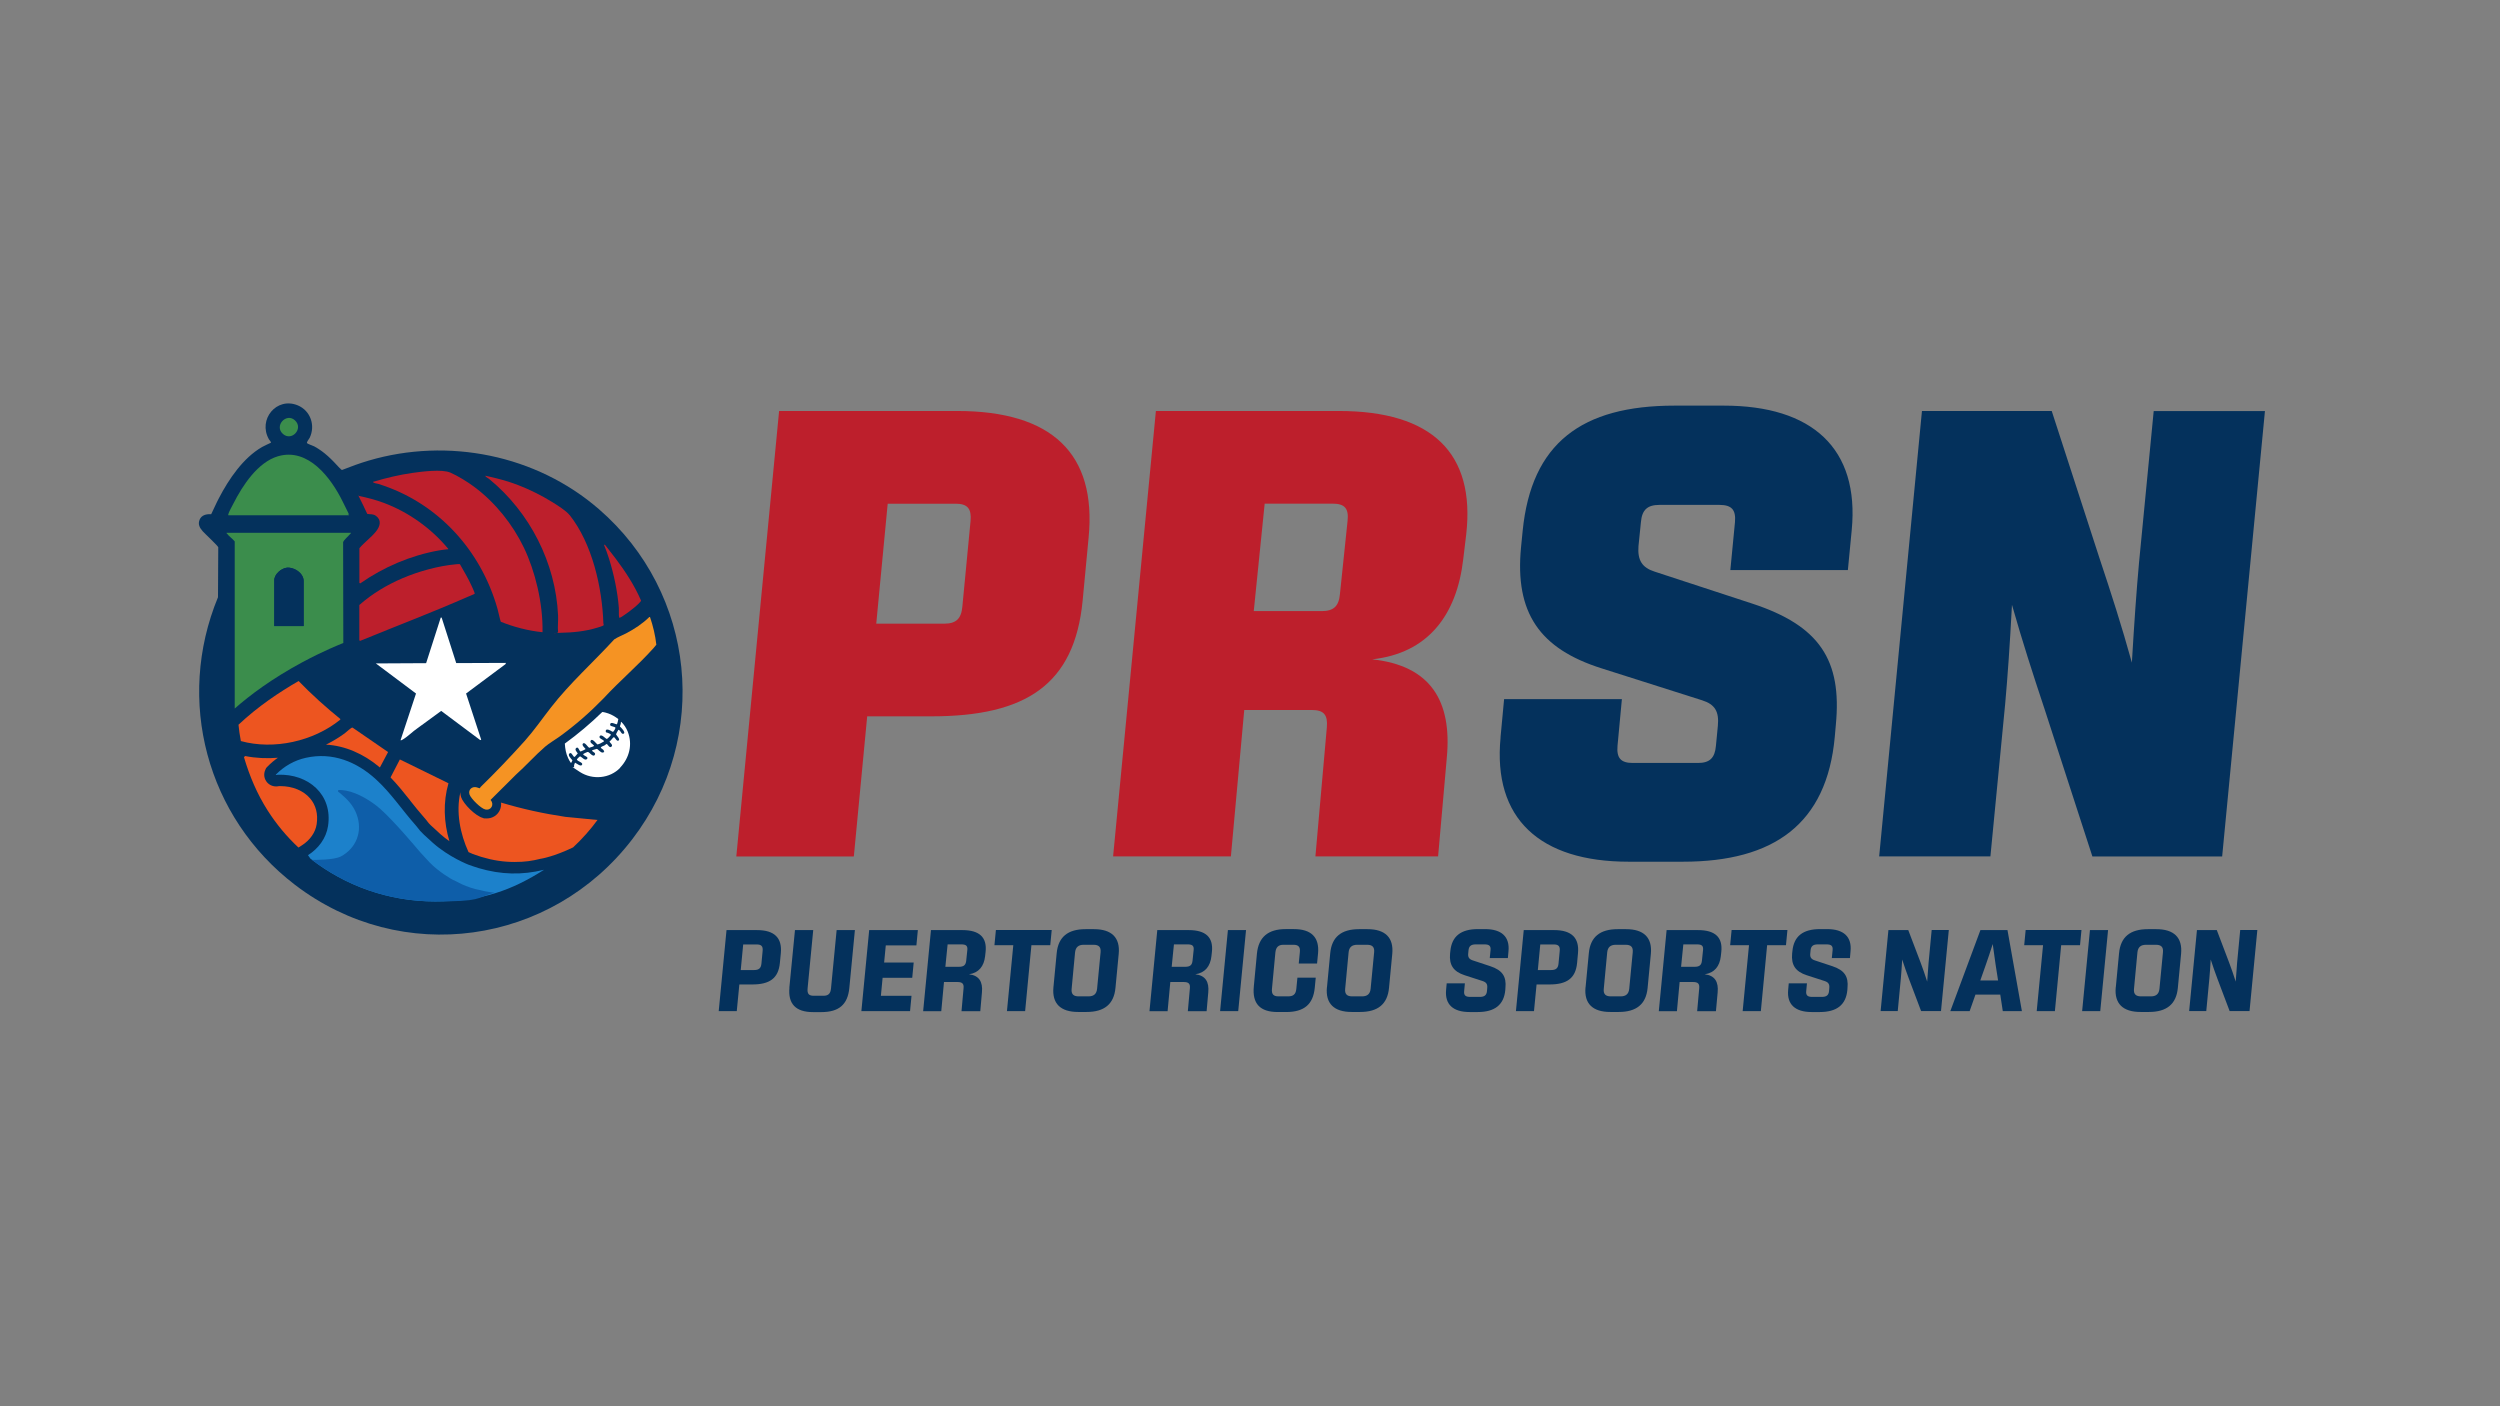 <?xml version="1.0" encoding="UTF-8"?>
<svg id="Layer_1_xA0_Image" xmlns="http://www.w3.org/2000/svg" version="1.1" viewBox="0 0 3780 2126.2">
  <rect x="0" y="0" width="3780" height="2126.2" fill="#808080" stroke="none"/>
  <!-- Generator: Adobe Illustrator 29.1.0, SVG Export Plug-In . SVG Version: 2.1.0 Build 142)  -->
  <defs>
    <style>
      .st0 {
        fill: #1c81cb;
      }

      .st1 {
        fill: #ed5520;
      }

      .st2 {
        fill: #0e5ea9;
      }

      .st3 {
        fill: #bd1f2c;
      }

      .st4 {
        fill: #3b8d4c;
      }

      .st5 {
        fill: #fff;
      }

      .st6 {
        fill: #f59323;
      }

      .st7 {
        fill: #04315c;
      }
    </style>
  </defs>
  <g id="PRSN_icon">
    <path id="main_outline" class="st7" d="M513.9,707.8c.9,1,2.1,2.9,3.5,2.7,13.2-5.2,26.5-10.1,40.1-14.1,119.9-35.3,253.3-8.7,348.1,73.5,146.6,127,168.8,344.5,50.5,498.9-122.9,160.3-348.7,192.6-510.3,68.9-133.2-102-180.6-278.7-116.2-434.7l.4-75.5c-.2-2-20.3-20.6-23.4-24.1-4.6-5.3-7.7-10.5-4.8-17.6s10.4-8.8,17.5-8.3c4-8,7.5-16.4,11.7-24.3,14.9-28.7,36.7-60.9,65.2-77.3,4.3-2.5,9-4.3,13.4-6.5.6-1.2-2.3-3.9-3-5.2-17-29.9,11.6-64.6,43.6-51.3,19.3,8,27,30.5,18,49.1-.8,1.6-4.9,6.5-4,7.9s9.2,4.1,10.9,5c16,8.7,26.6,20,38.7,33.1v-.2Z"/>
    <g id="basketball">
      <path class="st1" d="M620.1,1210.4c6.8,8.6,13.9,17.4,21.2,25.7,2.9,3.2,4.3,5.1,5.5,6.7,1.6,2.2,3.1,4.1,19.2,18.5,4.4,3.9,8.9,7.4,13.5,10.6-8.5-28.5-9.7-58.9-1.4-87.6l-73.5-36-14.1,27.2c11,11.4,20.5,23.3,29.8,35h-.2Z"/>
      <g>
        <path class="st1" d="M574.4,1160.4l12.4-23.3-53.8-37c-1.8-.5-9.7,7.2-11.9,8.8-9,6.5-18.5,12.2-28.2,17,28.6,1.6,56.5,13.5,81.5,34.5Z"/>
        <path class="st1" d="M451.2,1281.5l5.2-3.3c12.3-7.8,20.5-19.5,22.4-32,2.3-15.3-1.1-28.8-10-39.1-10.1-11.8-26.5-18.5-45.1-18.5s-1.1,0-1.7,0c-1.2.2-2.7.5-4.4.5-6.2,0-11.9-3-15.2-8.1-3.3-5-3.8-11.3-1.3-16.9l1.3-2.9,2.2-2.3c4.9-5,10.1-9.4,15.6-13.2-16.5,1.4-33.6.6-49.6-2.6l-1.7,1.8c8.5,28.7,19.7,55.2,35.7,80.4,13.2,20.7,28.8,39.5,46.6,56.1h0Z"/>
      </g>
      <path class="st1" d="M714.3,1291c1.7.6,3.4,1.2,5,1.8,3.2,1.1,6.2,2.2,9,3,17.1,5.1,33.3,7.5,49.6,7.5s26.5-1.6,40.2-5h.3c.2,0,19.3-3.2,47.4-16.7.2,0,.5-.2.8-.4,13.6-12.7,26-26.6,36.8-41.4l-48.5-4.7c-32.9-4.9-65.5-12-97.3-21.6.4,3.8-.2,7.7-1.8,11.3-3.5,7.8-11.1,12.7-19.8,12.7s-3.5-.2-5.3-.6c-11.6-2.7-30.1-21.4-33.5-31.6-.8-2.4-1.2-4.9-1.1-7.4-6.9,29.8-.4,62.7,12.3,90.5,3,1.4,5.1,2.3,5.9,2.6h0Z"/>
      <path class="st1" d="M451.5,1029.7c-29,16.7-62,38.8-90.9,66.1.8,8.3,2,16.5,3.6,24.7,49.9,13.7,109.6.4,149.9-32.1l.7-1.1c-22.2-18-43.5-37.1-63.3-57.6Z"/>
    </g>
    <path id="star" class="st5" d="M667.8,933.9l22,68.7,75.1-.3-.5,1.8-59.7,44.5,22.9,69.9-1.5.5-59-44.1-35.6,26c-7.4,4.9-15.7,13.6-23.3,17.7-.9.5-1.5.9-2.6.7l23.4-70.7-60.7-45.5,76-.4,22.1-68.9h1.5-.1Z"/>
    <g id="volleyball">
      <path id="ball" class="st3" d="M717.4,736.4c31.3,23.3,57.8,56.4,74.7,91.6s29,83.6,28.2,127.9c-21.7-2.2-42.9-7.7-63.1-15.8-2.1-6.3-3.1-13.1-5-19.6-25.2-89.2-91-161.1-180.1-188.8-1.6-.5-7.2-1.2-7.8-2.5s.5-.9,1-1c19.2-5.7,38.4-10.3,57.9-13.1,14.3-2,44.9-6.1,57.8-.5,11.6,5.1,26.1,14.1,36.3,21.7h0Z"/>
      <path id="ball1" class="st3" d="M861.4,778.9c34.1,43.2,49.1,109.6,50.9,163.4,0,1.5,1.4,2.7-.4,3.7s-6.7,2.4-8.7,3c-18.4,5.7-36.9,7.4-56.1,7.8s-3,1.5-3.3-1.2c-.8-7.7.4-17.1,0-25.1-3.6-79.5-42.8-156-104-206.1-.6-.5-6.9-4.2-5.9-5.1,16.8,3.7,33.1,7.8,49.1,14,17.2,6.6,35.9,15.8,51.6,25.6,7.8,4.8,21.3,13.2,26.7,20h.1Z"/>
      <path id="ball2" class="st3" d="M543.4,914.7c19.2-16.9,41.3-30.2,64.9-40.3,24.5-10.5,54.4-18.8,81-21.2,1.3,0,5.5-.7,6.2,0,6.1,10.8,12.5,21.4,17.6,32.7.9,1.9,4.6,9.9,4.6,11.3s-.2.6-.7.9c-2.6,1.5-7.3,3.2-10.3,4.5-53.3,23.4-107.8,44.1-161.7,66.2-.5.4-1.7-.3-1.7-.7v-53.6h.1Z"/>
      <path id="ball3" class="st3" d="M543.4,828.9c7.3-8.7,17.6-16.1,24.7-24.8s8.9-17.7.5-24c-4.5-3.4-8.3-2.1-13.3-3.1-3.9-8.8-8.3-17.2-12.5-25.8s-.7-.4.3-1.3c12.6,2.7,25,5.9,37.1,10.4,37.7,14.1,72,38.7,97.5,69.5.2,1.2-.6.6-1.3.7-4.2.6-8.5.9-12.6,1.7-42.8,7.6-83.7,25.1-119.2,49.9l-1.2-.7v-52.6h0Z"/>
      <path id="ball4" class="st3" d="M930.3,843.8c15.1,20,29,41.2,39,64.3,0,.7-.7,1.3-1.1,1.8-3.4,4.4-13.1,12-17.8,15.5s-12.1,8.4-12.9,8.5-.9,0-1.3,0c-.9-4.8-.2-9.7-.5-14.6-1.8-24.2-7.6-51.7-15-75-2.2-7-4.7-13.9-7.5-20.6h1.5c5.2,6.7,10.4,13.2,15.5,20h0Z"/>
    </g>
    <g id="tower">
      <path class="st4" d="M530.6,805.6h-188c-.2.9.4,1,.8,1.5,3,3.9,8.3,7.6,11.5,11.5v252.7c22.8-20.1,56.1-45.1,101.9-69.8,32.4-17.4,57-27.2,62.3-29.3l-.3-152.2c.4-3.1,8.7-10,11-13,.4-.5,1-.6.8-1.5h0ZM459.1,946.6h-44.4v-69.2c0-9.2,10.5-18.2,19.2-19.1,11.3-1.2,25.2,8,25.2,20.1v68.2h0Z"/>
      <path id="tower1" class="st4" d="M527,779.1h-181.9c0-.6,0-1.1.1-1.7.9-3.5,5.9-12.5,7.8-16.2,13.7-27,36.6-62.2,67.2-71.3,45.8-13.5,80.3,32.7,97.8,68.2s7.5,14.6,8.8,19.3.2,1.1,0,1.7h.1Z"/>
      <path id="tower2" class="st4" d="M446.1,635.7c13.1,12.3-4.9,32.1-18.2,20.5-14-12.2,5.1-32.9,18.2-20.5Z"/>
      <path id="window" class="st7" d="M459.1,946.6h-44.4v-69.2c0-9.2,10.5-18.2,19.2-19.1s25.2,8,25.2,20.1v68.2h0Z"/>
    </g>
    <g id="baseball">
      <path id="baseball1" class="st5" d="M937.7,1160.9c-15.7,16.4-41.8,18.6-60.8,6.4s-7.8-5.7-8.7-7.5c-.9-1.7.4-5,1.3-6.6,2.3.9,8.7,6.7,10.6,3.1s-6.8-4.8-7.9-7.9c0-.5,3.8-4.4,4.4-4.6s.6,0,1,0c2.5,1.2,7.3,7.2,10.1,3.6.7-.9.8-1.5,0-2.5s-5.4-3.1-5.7-3.6,0-1.2.4-1.6,5.3-2.6,5.8-2.7c2.3-.3,4.4,3,6.4,4.3s3.5,1.8,4.6.3c2.2-3.1-2.1-4.4-3.9-6.1l.2-1.2,6.8-2c1.8,0,5.7,6.3,9.3,5.5s1.3-1.7,1.4-2c.6-2.7-5.3-4.2-4.5-5.7s4.3-2.3,5.3-2.9,2.1-1.7,3.4-2.4c1.4,0,4.4,7.2,7.4,4.1s-3.4-6-2.8-8,.8-.4,1.1-.7c.9-1,4.1-5.2,5-5.5s.5,0,.9.2c1.8,1.4,3.9,6.6,6.6,4.7s-3.1-7.3-4-9.4c0-.4,3-6,3.4-6.4.6-.7,1.2,0,1.8.4,2.2,1.7,3.3,6.8,6.5,5s-3.8-9-5.7-10.6c-.2-1,.9-3.1,1.2-4.2s-.3-2.3.7-3c4.3,4.1,7.7,9.5,9.9,15,7.5,19.3,2.4,39.7-11.7,54.4h.1Z"/>
      <path id="baseball2" class="st5" d="M910.6,1076.6c-18,17.5-36.7,33.2-56.6,47.7.5,7.8,1.7,15.1,5.1,22.2.5,1,3.2,6.3,3.7,6.6.4.2.7.3,1.1,0l1.6-3.5c-1.8-2.4-8.3-8.1-4-10.7,3.3-2,5.1,6.8,7.6,5.4.7-.4,3.6-4.3,4.5-5.2-1.4-2-5-5.5-2.6-7.9,3.6-3.5,4.6,4.7,6.9,5.1.5,0,7.5-3.3,7.5-3.8-1.3-1.7-5.8-5.5-4.3-7.8,2.8-4.1,7.5,5,9.9,6,1.4-.8,5.9-1.6,6.8-2.6.3-.3.5-.5.2-.9-1.4-2-6.5-4.1-5-7.1,2.3-4.7,8.3,4,10.2,5.5,3.6-.4,6.6-2.9,9.8-4.4l.2-.9c-1.6-2.3-8.6-3.9-6.4-7.2,2.6-4.1,8.8,4.1,10.8,4.2.7,0,5.5-4.8,5.8-5.6,0-.4.2-.9,0-1.3,0-.5-4-2.2-4.8-2.5-.6-.3-1.4,0-2-.5-1.3-1-.9-3.9.7-4.2,3.6-.9,8.2,3.6,9.7,3.3,1.2-.8,4.1-5.4,3.4-6.5-.5-.9-6.5-2-7.3-2.8-.9-.8-.7-3.1.4-3.7,2.3-1.4,6.6,1.4,9,1.7,1.1-.5,2.1-6.5,2.4-8-4.6-3.5-9.7-6.6-15.2-8.5-1.8-.6-6.2-2-9.2-2.2h0Z"/>
    </g>
    <path id="bat" class="st6" d="M982.8,932.9c4.6,13.6,8,27.6,9.6,41.9-1.4,1.6-2.7,3.5-4.2,5.1-23.5,26.2-51.7,50.1-75.7,76.1-20.7,21.3-42.2,40.1-66.3,57.6-7.1,5.1-15.5,9.9-22.1,15.5-15.1,13.1-29.1,28.9-44,42.2l-38.2,38v.5c5.9,6.6.6,16.2-8.2,14.1-6.6-1.5-21.7-16.3-23.8-22.7-2.3-7.2,3.9-12.7,11-10.7s3.2,1.9,4.4,1.2.7-1.1,1.1-1.5c22.5-21.9,46-46.5,66.9-69.8,14.4-16.1,26.6-33.9,39.9-50.9,28.7-36.9,63.9-68.2,95.5-102.7,5.5-3.7,12-6,17.9-9.1,12.6-6.6,25.1-14.8,35.2-24.8h1,0Z"/>
    <g id="wave">
      <path class="st0" d="M822.2,1315.2c-32.6,8-64.5,7.5-98.8-2.7-5.1-1.5-10.1-3.4-15.1-5.1,0,0-29.4-11.3-53.9-33.1-24.5-21.9-17.8-17.3-26-26.6-20.4-22.9-36.7-48-59.6-69-29.4-27-66.1-41.9-106.4-32.9-17.5,3.9-32.8,12.7-45.3,25.4-.5,1.2,2.6.2,3.1.2,45.6-1.7,83.1,29.6,75.8,77.5-2.8,18.6-14.6,34.2-30.3,44.1,1.2,1.8,2.3,3.5,3.6,5.2,52,40.6,117.5,64.8,188.6,64.8s116.9-17.5,164.4-47.7h-.1Z"/>
      <path class="st2" d="M514.9,1295.1c-9.9,5.2-37.3,5.1-43.2,5,51.6,39.4,116.1,62.9,186.1,62.9s61.3-4.7,89.6-13.3c-4.8-.5-9.5-1.2-13.9-2.1-1.5-.3-6.7-1.7-8.1-1.9-8.6-1.3-19.2-5.2-27.3-8.8-1.8-.8-12.1-6.4-12.8-6.3-.5,0-22.3-12.3-36.2-27.1-13.9-14.8-15-16.4-18.7-20.7s-34.7-41.3-55.5-59.8c-13.2-11.7-33.8-24.2-51.4-27.5-4-.7-8-1.2-12.1-.9-1,3.1.8,2.9,2.2,4.1,11.3,9.6,20.3,18.3,25.6,32.5,9.6,25.6-.3,51.3-24.2,64h0Z"/>
    </g>
  </g>
  <g id="PRSN_tag">
    <path class="st7" d="M1098.5,1406.3h46.2c26.2,0,38.2,11.8,35.9,35.2l-1.4,14.3c-2.2,23.4-15.5,32.7-41.7,32.7h-19.6l-3.9,40.3h-27.3l11.8-122.5ZM1140.3,1466.7c7.1,0,10.4-2.8,11-9.9l1.8-19c.7-7.1-1.9-9.8-9-9.8h-20.4l-3.7,38.7h20.3Z"/>
    <path class="st7" d="M1193.5,1493.4l8.5-87.1h27.6l-8.5,88.1c-.8,8.3,1.9,11.2,9.3,11.2h14.6c7.3,0,10.8-3.1,11.5-11.3l8.5-88h27.6l-8.4,87.4c-2.4,25.1-15.6,36.6-42.4,36.6h-12.5c-26.5,0-37.9-12.8-35.7-36.8h0Z"/>
    <path class="st7" d="M1314.2,1406.3h73.6l-2.2,23.1h-46.3l-2.5,26h44.7l-2.2,23h-44.8l-2.6,27.3h46.3l-2.2,23.1h-73.6l11.8-122.5h0Z"/>
    <path class="st7" d="M1407.5,1406.3h47.6c26.1,0,37.5,11.2,35.1,33.1l-.7,6.3c-1.7,15.4-9.7,25.3-24.4,27.4,15.5,1.8,21.1,11.6,19.6,27.4l-2.5,28.4h-28.4l3.1-34.6c.7-7-2-9.5-9.4-9.5h-20.2l-4.1,44.1h-27.4l11.8-122.5h0ZM1449.8,1461.8c7.5,0,10.4-2.7,11.1-9.1l1.7-16.2c.6-6.2-1.6-8.6-9.1-8.6h-20.7l-3.4,33.9h20.4Z"/>
    <path class="st7" d="M1532,1429.1h-28.4l2.2-22.9h84.4l-2.2,22.9h-28.5l-9.5,99.7h-27.5l9.6-99.7h0Z"/>
    <path class="st7" d="M1592.8,1492.7l4.9-51.4c2.3-24.7,16.9-36.4,43.6-36.4h12.8c26.7,0,39.8,12.8,37.4,37.4l-4.9,51.4c-2.3,24.7-17,36.4-43.7,36.4h-12.7c-26.7,0-39.8-12.8-37.4-37.4h0ZM1645.9,1506.5c7.6,0,12.1-3.4,12.9-11.5l5.3-55.2c.8-8.1-3-11.3-10.6-11.3h-15c-7.6,0-12.1,3.4-13,11.5l-5.2,55.2c-.8,8.1,3,11.3,10.6,11.3h15,0Z"/>
    <path class="st7" d="M1749.7,1406.3h47.6c26.1,0,37.5,11.2,35.1,33.1l-.7,6.3c-1.7,15.4-9.7,25.3-24.4,27.4,15.5,1.8,21.1,11.6,19.6,27.4l-2.5,28.4h-28.4l3.1-34.6c.7-7-2-9.5-9.4-9.5h-20.2l-4.1,44.1h-27.4l11.8-122.5h0ZM1792,1461.8c7.5,0,10.4-2.7,11.1-9.1l1.7-16.2c.6-6.2-1.6-8.6-9.1-8.6h-20.7l-3.4,33.9h20.4Z"/>
    <path class="st7" d="M1856.6,1406.3h27.4l-11.8,122.5h-27.4l11.8-122.5Z"/>
    <path class="st7" d="M1895.8,1491.3l4.7-49.6c2.4-24.6,16.8-36.9,43.3-36.9h12.7c26.2,0,38.6,12.5,36.4,36.7l-1.5,15.4h-27.7l1.7-17.5c.8-7.9-2.4-10.9-9.8-10.9h-15c-7.4,0-11.3,3.4-12.2,11.5l-5.2,55.2c-.8,8.1,2.4,11.3,9.8,11.3h14.9c7.4,0,11.3-3.1,12.1-11l1.7-17.3h27.7l-1.5,15.6c-2.5,24.8-16.1,36.4-43.3,36.4h-12.7c-26.5,0-38.8-12.4-36.1-38.9h0Z"/>
    <path class="st7" d="M2006.4,1492.7l4.9-51.4c2.3-24.7,16.9-36.4,43.6-36.4h12.8c26.7,0,39.8,12.8,37.4,37.4l-4.9,51.4c-2.3,24.7-17,36.4-43.7,36.4h-12.8c-26.7,0-39.8-12.8-37.4-37.4h0ZM2059.5,1506.5c7.6,0,12.1-3.4,12.9-11.5l5.3-55.2c.8-8.1-3-11.3-10.6-11.3h-15c-7.7,0-12.2,3.4-13,11.5l-5.2,55.2c-.8,8.1,3,11.3,10.6,11.3h15Z"/>
    <path class="st7" d="M2186.5,1496.6l.9-9.8h27.5l-1.1,11.8c-.6,6.4,2.1,8.7,9.1,8.7h14.6c6.9,0,10.2-2.5,10.8-8.8l.4-4.8c.5-5.5-1.3-8.4-6.8-10.3l-27.2-8.8c-17.1-5.5-23.8-15.5-22.2-32.8l.4-3.7c2.2-22.6,16-33.3,41.7-33.3h10.9c24.8,0,37.5,11.5,35.3,33.6l-.9,10.2h-27.4l1.2-12.1c.6-6.3-2.1-8.6-9.1-8.6h-13.2c-7,0-10.3,2.5-11,8.7l-.5,5.3c-.5,5.3,1.3,8.4,6.9,10.2l26.6,8.8c18.3,6.1,24.5,15.7,22.8,32.9l-.2,3.1c-2.1,22.7-16.3,33.3-41.7,33.3h-12.3c-25,0-37.6-11.6-35.5-33.5h0Z"/>
    <path class="st7" d="M2303.8,1406.3h46.2c26.2,0,38.2,11.8,35.9,35.2l-1.3,14.3c-2.2,23.4-15.5,32.7-41.7,32.7h-19.6l-3.9,40.3h-27.3l11.8-122.5h0ZM2345.5,1466.7c7.1,0,10.4-2.8,11-9.9l1.8-19c.7-7.1-1.9-9.8-9-9.8h-20.4l-3.7,38.7h20.3Z"/>
    <path class="st7" d="M2397.4,1492.7l4.9-51.4c2.3-24.7,16.9-36.4,43.6-36.4h12.8c26.7,0,39.8,12.8,37.4,37.4l-4.9,51.4c-2.3,24.7-17,36.4-43.7,36.4h-12.8c-26.7,0-39.8-12.8-37.4-37.4h0ZM2450.5,1506.5c7.6,0,12.1-3.4,12.9-11.5l5.3-55.2c.8-8.1-3-11.3-10.6-11.3h-15c-7.7,0-12.2,3.4-13,11.5l-5.2,55.2c-.8,8.1,3,11.3,10.6,11.3h15Z"/>
    <path class="st7" d="M2519.9,1406.3h47.6c26.1,0,37.5,11.2,35.1,33.1l-.7,6.3c-1.7,15.4-9.7,25.3-24.4,27.4,15.5,1.8,21.1,11.6,19.6,27.4l-2.6,28.4h-28.4l3.1-34.6c.7-7-2-9.5-9.4-9.5h-20.2l-4.1,44.1h-27.4l11.8-122.5h0ZM2562.2,1461.8c7.5,0,10.4-2.7,11.1-9.1l1.7-16.2c.6-6.2-1.6-8.6-9.1-8.6h-20.7l-3.4,33.9h20.4Z"/>
    <path class="st7" d="M2644.4,1429.1h-28.4l2.2-22.9h84.4l-2.2,22.9h-28.5l-9.5,99.7h-27.5l9.6-99.7h-.1Z"/>
    <path class="st7" d="M2703.7,1496.6l.9-9.8h27.5l-1.1,11.8c-.6,6.4,2.1,8.7,9.1,8.7h14.6c6.9,0,10.2-2.5,10.8-8.8l.4-4.8c.5-5.5-1.3-8.4-6.8-10.3l-27.2-8.8c-17.1-5.5-23.8-15.5-22.2-32.8l.4-3.7c2.2-22.6,16-33.3,41.7-33.3h10.9c24.8,0,37.5,11.5,35.3,33.6l-.9,10.2h-27.4l1.2-12.1c.6-6.3-2.1-8.6-9.1-8.6h-13.2c-7,0-10.3,2.5-11,8.7l-.5,5.3c-.5,5.3,1.3,8.4,6.9,10.2l26.6,8.8c18.3,6.1,24.5,15.7,22.8,32.9l-.2,3.1c-2.1,22.7-16.3,33.3-41.7,33.3h-12.3c-25,0-37.6-11.6-35.5-33.5h0Z"/>
    <path class="st7" d="M2855.2,1406.3h30.1l18.5,48.7c3.7,10,6.8,18.5,10.1,29.2.7-11.2,1.4-20,2.1-28.4l4.7-49.6h25.9l-11.8,122.5h-30.1l-18.4-48.7c-3.7-10-6.8-18.5-10.2-29.2-.6,11.2-1.3,20-2,28.3l-4.7,49.6h-25.9l11.8-122.5h-.1Z"/>
    <path class="st7" d="M3024.4,1503.8h-37.5l-8.8,25h-29.2l45.5-122.5h40.9l21.8,122.5h-28.9l-3.8-25ZM3021.1,1482.5l-3.8-24.3c-1.4-10-2.8-19.2-4.3-30.8-3.8,12.1-7,21.4-10.6,31.8l-8.2,23.3h26.9Z"/>
    <path class="st7" d="M3089,1429.1h-28.4l2.2-22.9h84.4l-2.2,22.9h-28.5l-9.5,99.7h-27.5l9.6-99.7h-.1Z"/>
    <path class="st7" d="M3160,1406.3h27.4l-11.8,122.5h-27.4l11.8-122.5Z"/>
    <path class="st7" d="M3199.1,1492.7l4.9-51.4c2.3-24.7,16.9-36.4,43.6-36.4h12.8c26.7,0,39.8,12.8,37.4,37.4l-4.9,51.4c-2.3,24.7-17,36.4-43.7,36.4h-12.8c-26.7,0-39.8-12.8-37.4-37.4h0ZM3252.2,1506.5c7.6,0,12.1-3.4,12.9-11.5l5.3-55.2c.8-8.1-3-11.3-10.6-11.3h-15c-7.7,0-12.2,3.4-13,11.5l-5.2,55.2c-.8,8.1,3,11.3,10.6,11.3h15Z"/>
    <path class="st7" d="M3321.7,1406.3h30.1l18.5,48.7c3.7,10,6.8,18.5,10.1,29.2.7-11.2,1.4-20,2.1-28.4l4.7-49.6h25.9l-11.8,122.5h-30.1l-18.4-48.7c-3.7-10-6.8-18.5-10.2-29.2-.6,11.2-1.3,20-2,28.3l-4.7,49.6h-25.9l11.8-122.5h-.1Z"/>
  </g>
  <g id="PRSN_logo">
    <path class="st3" d="M1178.1,621.4h269.2c143,0,211,64.3,198.7,191.3l-9.1,96c-12.4,126.5-85.7,174.4-228.8,174.4h-96.9l-20.2,211.9h-177.7l64.7-673.5h0ZM1427.5,943c18.1,0,26-7.4,27.6-26l12.4-129.4c1.6-18.5-4.5-26-22.7-26h-102.6l-17.3,181.4h102.6Z"/>
    <path class="st3" d="M1747.8,621.4h276.6c141,0,206.5,63.9,192.5,186.7l-4.5,37.5c-9.9,85.3-54,142.2-137.7,151.3,88.6,9.5,120.8,63.1,112.9,148.4l-13.2,149.6h-185.5l17.3-195.4c1.6-18.5-4.5-26-22.7-26h-102.2l-20.2,221.4h-178.1l64.7-673.5h0ZM1998.4,924c18.1,0,26-7.4,27.6-26l11.5-110.1c2.1-19-4.1-26.4-22.7-26.4h-102.6l-16.5,162.4h102.7Z"/>
    <path class="st7" d="M2268.8,1114.8l5.4-57.7h178.1l-6.6,70.5c-1.6,18.5,4.9,26,23.1,26h98.5c17.7,0,25.6-7.4,27.2-26l2.9-30.1c2.1-21.8-4.5-32.6-23.9-38.7l-151.7-48.2c-94-29.7-131.5-84.1-122-183l2.5-25.1c13.2-132.3,89-189.2,229.6-189.2h74.6c133.1,0,205.3,64.3,193.3,188.4l-5.8,60.2h-177.7l7-72.5c1.6-18.5-4.9-26-23.5-26h-90.7c-18.1,0-26.4,7.4-28,26l-3.7,36.3c-1.6,21.4,5.4,32.6,24.7,38.7l147.2,48.2c101.8,33.4,136,85.3,126.5,183.4l-1.6,18.1c-12,131.9-92.3,188.8-229.6,188.8h-82c-134.4,0-205.7-65.1-193.7-188h-.1Z"/>
    <path class="st7" d="M2906,621.4h196.2l72.1,222.2c18.5,55.6,33.4,101.8,49.1,158.3,3.7-62.7,7-108.8,10.7-150l22.3-230.4h168.2l-64.7,673.5h-196.2l-72.1-222.2c-18.5-55.6-33.4-101.8-49.5-158.3-3.3,62.7-6.6,108.8-10.3,150l-22.3,230.4h-168.2l64.7-673.5Z"/>
  </g>
</svg>
